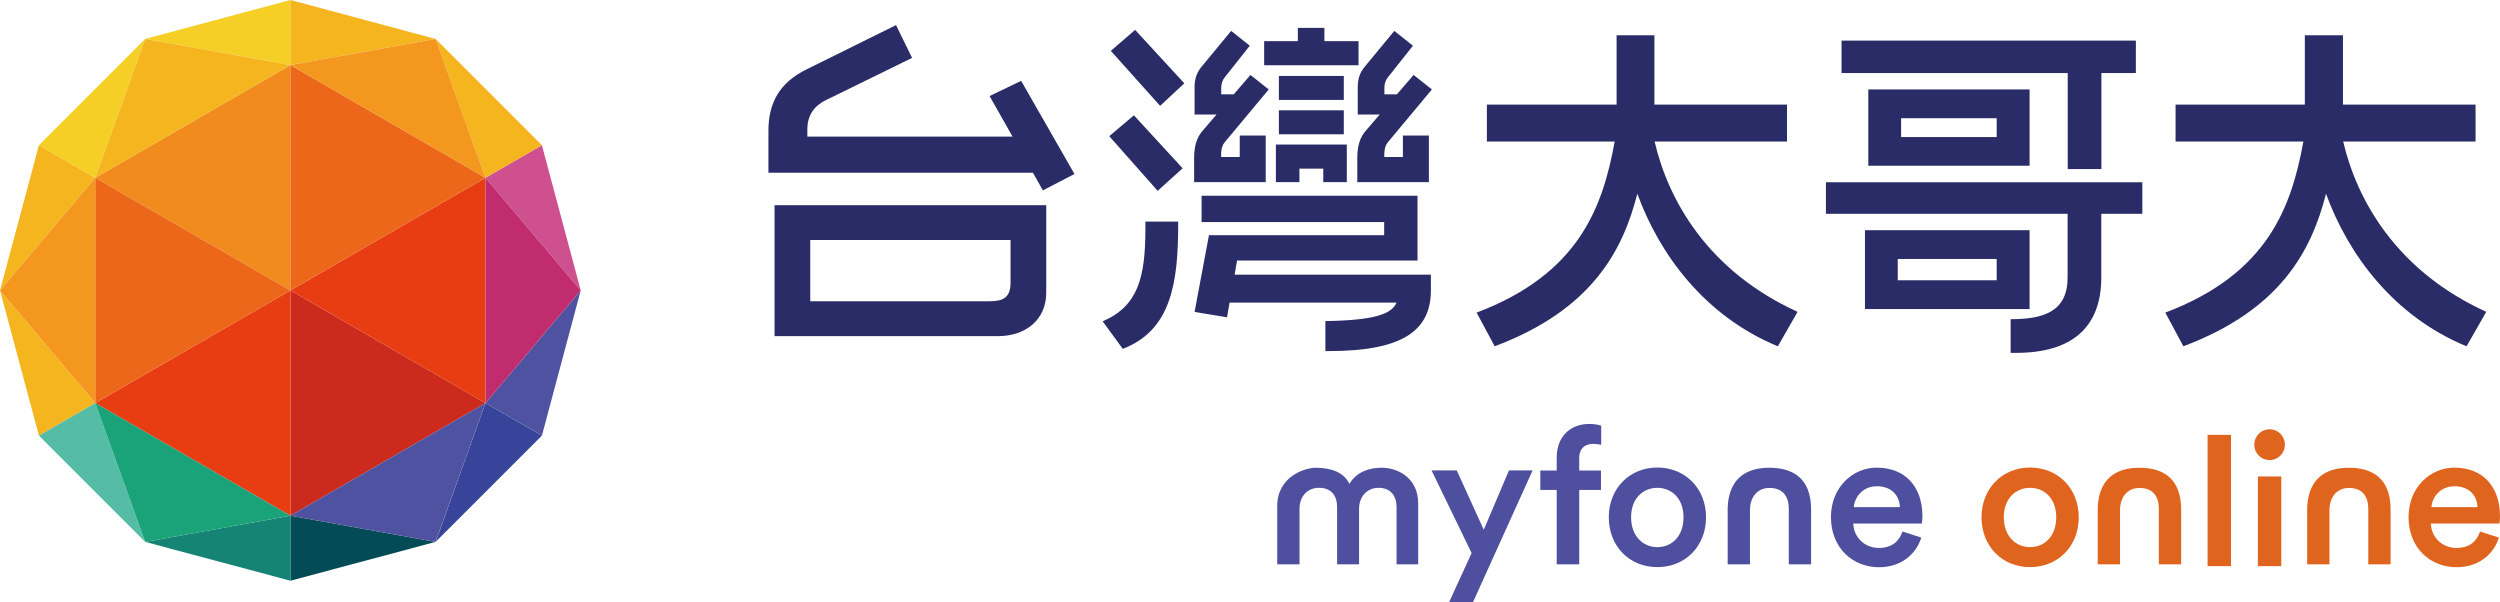 <?xml version="1.0" encoding="utf-8"?>
<!-- Generator: Adobe Illustrator 27.0.1, SVG Export Plug-In . SVG Version: 6.00 Build 0)  -->
<svg version="1.1" id="圖層_1" xmlns="http://www.w3.org/2000/svg" xmlns:xlink="http://www.w3.org/1999/xlink" x="0px" y="0px"
	 viewBox="0 0 224.16 54" style="enable-background:new 0 0 224.16 54;" xml:space="preserve">
<style type="text/css">
	.st0{fill:#2A2C68;}
	.st1{fill:#4E4F9F;}
	.st2{fill:#DF651F;}
	.st3{fill:#CC2A1C;}
	.st4{fill:#E83C13;}
	.st5{fill:#CF508F;}
	.st6{fill:#374499;}
	.st7{fill:#4E52A1;}
	.st8{fill:#F18B1D;}
	.st9{fill:#EC671A;}
	.st10{fill:#034C57;}
	.st11{fill:#F5B51F;}
	.st12{fill:#158475;}
	.st13{fill:#F5CF25;}
	.st14{fill:#55BCA6;}
	.st15{fill:#1AA279;}
	.st16{fill:#F3971E;}
	.st17{fill:#C12C6E;}
</style>
<g>
	<g>
		<g>
			<path class="st0" d="M181.98,14.86V8.02h-14.46v6.84H181.98z M170.46,10.6h8.57v1.69h-8.57V10.6z"/>
			<polygon class="st0" points="185.4,15.16 188.42,15.16 188.42,6.55 191.51,6.55 191.51,3.64 165.12,3.64 165.12,6.55 185.4,6.55 
							"/>
			<path class="st0" d="M69.45,30.14h20.02c2.5,0,4.34-1.47,4.34-3.9V18.4H69.45V30.14z M72.65,21.52h17.96v3.83
				c0,1.29-0.63,1.66-1.84,1.66H72.65V21.52z"/>
			<path class="st0" d="M88.73,8.61l2.06,3.64h-18.4v-0.66c0-1.29,0.66-2.13,1.66-2.61l7.73-3.79l-1.44-2.94l-8.02,3.97
				c-2.47,1.21-3.42,3.05-3.42,5.52v3.75h23.72l0.89,1.58l2.83-1.47l-4.78-8.35L88.73,8.61z"/>
			<path class="st0" d="M163.72,19.17h21.67v5.7c0,3.09-2.17,3.75-5.11,3.75v3.02h0.48c4.97,0,7.65-2.24,7.65-6.77v-5.7h3.68v-2.83
				h-28.37V19.17z"/>
			<path class="st0" d="M148.36,12.69h11.87V9.38h-11.89V3.16h-3.39v6.22h-11.63v3.31h11.46c-1.07,5.84-3.16,11.85-12.38,15.34
				l1.62,3.02c8.72-3.28,11.48-8.56,12.79-13.68c1.95,5.36,5.98,10.95,12.6,13.68l1.77-3.09C153.17,24.31,149.59,18,148.36,12.69z"
				/>
			<path class="st0" d="M181.98,20.64h-14.76v7.07h14.76V20.64z M179.03,25.13h-8.87v-1.91h8.87V25.13z"/>
			<path class="st0" d="M210.1,12.69h11.87V9.38h-11.89V3.16h-3.42v6.22h-11.59v3.31h11.46c-1.07,5.84-3.16,11.85-12.38,15.34
				l1.62,3.02c8.72-3.28,11.48-8.56,12.79-13.68c1.95,5.36,5.98,10.95,12.6,13.68l1.77-3.09C214.92,24.31,211.34,18,210.1,12.69z"/>
			<path class="st0" d="M102.7,20.53c0,4.34-0.66,6.92-3.83,8.28l1.8,2.47c4.34-1.66,4.97-5.92,4.97-11.15v-0.26h-2.94V20.53z"/>
			<polygon class="st0" points="99.6,4.56 104.02,9.49 106.19,7.47 101.78,2.68 			"/>
			<polygon class="st0" points="99.46,12.21 103.8,17.11 106.04,15.09 101.67,10.34 			"/>
			<path class="st0" d="M110.92,23.36h16.18v-5.81h-19.36v2.36h16.37v1.18H108.4l-1.29,6.88l2.91,0.48l0.23-1.32h14.97
				c-0.44,1.04-1.98,1.59-6.38,1.66v2.69h0.33c6.59,0,9.13-1.84,9.13-5.45v-1.4H110.7L110.92,23.36z"/>
		</g>
		<polygon class="st0" points="113.35,5.85 113.35,3.69 116.37,3.69 116.37,2.5 118.75,2.5 118.75,3.69 121.81,3.69 121.81,5.85 		
			"/>
		<polygon class="st0" points="118.65,16.33 118.65,15.12 116.51,15.12 116.51,16.33 114.4,16.33 114.4,12.96 120.76,12.96 
			120.76,16.33 		"/>
		<rect x="114.67" y="9.89" class="st0" width="5.82" height="2.15"/>
		<rect x="114.67" y="6.81" class="st0" width="5.82" height="2.15"/>
		<path class="st0" d="M111.14,14.08h-1.65v-0.09c0-0.33,0-0.83,0.31-1.22l3.96-4.75l-1.64-1.3l-1.5,1.74h-1.12V7.88
			c0-0.4,0.11-0.71,0.35-0.99l2.21-2.79l-1.67-1.33l-2.61,3.16c-0.47,0.55-0.67,1.13-0.67,1.88v2.46h1.97l-1.23,1.43
			c-0.54,0.61-0.78,1.37-0.78,2.48v2.15h6.42v-4.18h-2.33V14.08z"/>
		<path class="st0" d="M125.77,14.08h-1.65v-0.09c0-0.33,0-0.83,0.31-1.22l3.96-4.75l-1.64-1.3l-1.5,1.74h-1.12V7.88
			c0-0.4,0.11-0.71,0.35-0.99l2.21-2.79l-1.67-1.33l-2.61,3.16c-0.47,0.55-0.67,1.13-0.67,1.88v2.46h1.97l-1.23,1.43
			c-0.54,0.61-0.78,1.37-0.78,2.48v2.15h6.42v-4.18h-2.33V14.08z"/>
	</g>
	<g>
		<path class="st1" d="M114.52,50.6v-4.62v-0.59c0-2.69,2.51-3.45,3.46-3.45c1.45,0,2.56,0.46,3.01,1.45
			c0.66-1.11,1.81-1.45,2.9-1.45c1.52,0,3.27,0.97,3.27,3.2v5.46h-1.94v-5.13c0-0.98-0.5-1.73-1.62-1.73
			c-1.05,0-1.74,0.83-1.74,1.87v4.99h-1.97v-5.13c0-0.97-0.48-1.73-1.62-1.73c-1.07,0-1.75,0.79-1.75,1.87v4.99H114.52z"/>
		<path class="st1" d="M129.93,54l2.02-4.41l-3.59-7.41h2.26l2.42,5.32l2.26-5.32h2.12L132.07,54H129.93z"/>
		<path class="st1" d="M141.6,41.08v1.11h1.95v1.74h-1.95v6.67h-2.02v-6.67h-1.47v-1.74h1.47v-1.16c0-1.88,1.21-3.02,2.94-3.02
			c0.5,0,0.92,0.1,1.05,0.17v1.71c-0.12-0.03-0.35-0.09-0.73-0.09C142.31,39.8,141.6,40.04,141.6,41.08z"/>
		<path class="st1" d="M152.97,46.38c0,2.59-1.85,4.47-4.37,4.47c-2.51,0-4.35-1.88-4.35-4.47c0-2.57,1.85-4.46,4.35-4.46
			C151.12,41.92,152.97,43.81,152.97,46.38z M150.95,46.38c0-1.74-1.11-2.64-2.35-2.64c-1.23,0-2.35,0.9-2.35,2.64
			c0,1.74,1.12,2.68,2.35,2.68C149.85,49.06,150.95,48.14,150.95,46.38z"/>
		<path class="st1" d="M156.91,50.6h-2c0,0,0-3.95,0-4.65c0-0.7-0.14-4.01,3.74-4.01c2.06,0,3.74,0.9,3.74,3.75v4.91h-2v-4.98
			c0-1.04-0.47-1.87-1.73-1.87c-1.14,0-1.75,0.88-1.75,1.99V50.6z"/>
		<path class="st1" d="M172.27,48.2c-0.45,1.47-1.78,2.66-3.8,2.66c-2.28,0-4.3-1.66-4.3-4.51c0-2.66,1.97-4.42,4.09-4.42
			c2.59,0,4.11,1.71,4.11,4.37c0,0.33-0.03,0.6-0.05,0.64h-6.15c0.05,1.28,1.05,2.19,2.3,2.19c1.21,0,1.83-0.64,2.11-1.47
			L172.27,48.2z M170.35,45.47c-0.03-0.98-0.69-1.87-2.07-1.87c-1.26,0-1.99,0.97-2.06,1.87H170.35z"/>
	</g>
	<g>
		<path class="st2" d="M186.39,46.38c0,2.59-1.85,4.47-4.37,4.47c-2.51,0-4.35-1.88-4.35-4.47c0-2.57,1.85-4.46,4.35-4.46
			C184.54,41.92,186.39,43.81,186.39,46.38z M184.37,46.38c0-1.74-1.11-2.64-2.35-2.64c-1.23,0-2.35,0.9-2.35,2.64
			c0,1.74,1.12,2.68,2.35,2.68C183.26,49.06,184.37,48.14,184.37,46.38z"/>
		<path class="st2" d="M190.09,50.6h-2c0,0,0-3.95,0-4.65c0-0.7-0.14-4.01,3.74-4.01c2.06,0,3.74,0.9,3.74,3.75v4.91h-2v-4.98
			c0-1.04-0.47-1.87-1.73-1.87c-1.14,0-1.75,0.88-1.75,1.99V50.6z"/>
		<path class="st2" d="M208.87,50.6h-2c0,0,0-3.95,0-4.65c0-0.7-0.14-4.01,3.74-4.01c2.06,0,3.74,0.9,3.74,3.75v4.91h-2v-4.98
			c0-1.04-0.47-1.87-1.73-1.87c-1.14,0-1.75,0.88-1.75,1.99V50.6z"/>
		<path class="st2" d="M224.06,48.2c-0.45,1.47-1.78,2.66-3.8,2.66c-2.28,0-4.3-1.66-4.3-4.51c0-2.66,1.97-4.42,4.09-4.42
			c2.59,0,4.11,1.71,4.11,4.37c0,0.33-0.03,0.6-0.05,0.64h-6.15c0.05,1.28,1.05,2.19,2.3,2.19c1.21,0,1.83-0.64,2.11-1.47
			L224.06,48.2z M222.14,45.47c-0.03-0.98-0.69-1.87-2.07-1.87c-1.26,0-1.99,0.97-2.06,1.87H222.14z"/>
		<path class="st2" d="M200.04,50.76h-2.1V38.99h2.1V50.76z"/>
		<path class="st2" d="M203.5,38.49c0.76,0,1.37,0.6,1.37,1.38c0,0.78-0.61,1.38-1.37,1.38c-0.76,0-1.37-0.6-1.37-1.38
			C202.13,39.09,202.75,38.49,203.5,38.49z M204.55,50.76h-2.1v-8.04h2.1V50.76z"/>
	</g>
	<g>
		<polygon class="st3" points="43.53,36.14 26.04,26.04 26.04,46.24 		"/>
		<polygon class="st4" points="8.54,36.14 8.54,36.14 26.04,46.24 26.04,26.04 		"/>
		<polygon class="st5" points="52.07,26.04 48.59,13.02 43.53,15.94 		"/>
		<polygon class="st6" points="43.53,36.14 39.06,48.59 48.59,39.06 		"/>
		<polygon class="st7" points="48.59,39.06 52.07,26.04 43.53,36.14 		"/>
		<polygon class="st8" points="26.04,5.83 8.54,15.94 26.04,26.04 		"/>
		<polygon class="st4" points="43.53,36.14 43.53,15.94 26.04,26.04 		"/>
		<polygon class="st9" points="8.54,15.94 8.54,36.14 26.04,26.04 		"/>
		<polygon class="st10" points="26.04,52.07 39.05,48.59 26.04,46.24 		"/>
		<polygon class="st11" points="43.53,15.94 48.59,13.02 39.06,3.49 		"/>
		<polygon class="st9" points="43.53,15.94 43.53,15.94 26.04,5.83 26.04,26.04 		"/>
		<polygon class="st11" points="3.49,13.02 0,26.04 8.54,15.94 		"/>
		<polygon class="st12" points="26.04,46.24 13.02,48.59 26.04,52.07 		"/>
		<polygon class="st13" points="8.54,15.94 13.02,3.49 3.49,13.02 		"/>
		<polygon class="st13" points="26.04,0 13.02,3.49 26.04,5.83 		"/>
		<polygon class="st11" points="0,26.04 3.49,39.06 8.54,36.14 		"/>
		<polygon class="st14" points="8.54,36.14 3.49,39.06 13.02,48.59 		"/>
		<polygon class="st11" points="39.05,3.49 26.04,0 26.04,5.83 		"/>
		<polygon class="st7" points="26.04,46.24 39.05,48.59 43.53,36.14 		"/>
		<polygon class="st15" points="8.54,36.14 13.02,48.59 26.04,46.24 		"/>
		<polygon class="st16" points="43.53,15.94 39.06,3.49 26.04,5.83 		"/>
		<polygon class="st17" points="43.53,15.94 43.53,36.14 52.07,26.04 		"/>
		<polygon class="st11" points="26.04,5.83 13.02,3.49 8.54,15.94 		"/>
		<polygon class="st16" points="8.54,36.14 8.54,15.94 0,26.04 		"/>
	</g>
</g>
</svg>
